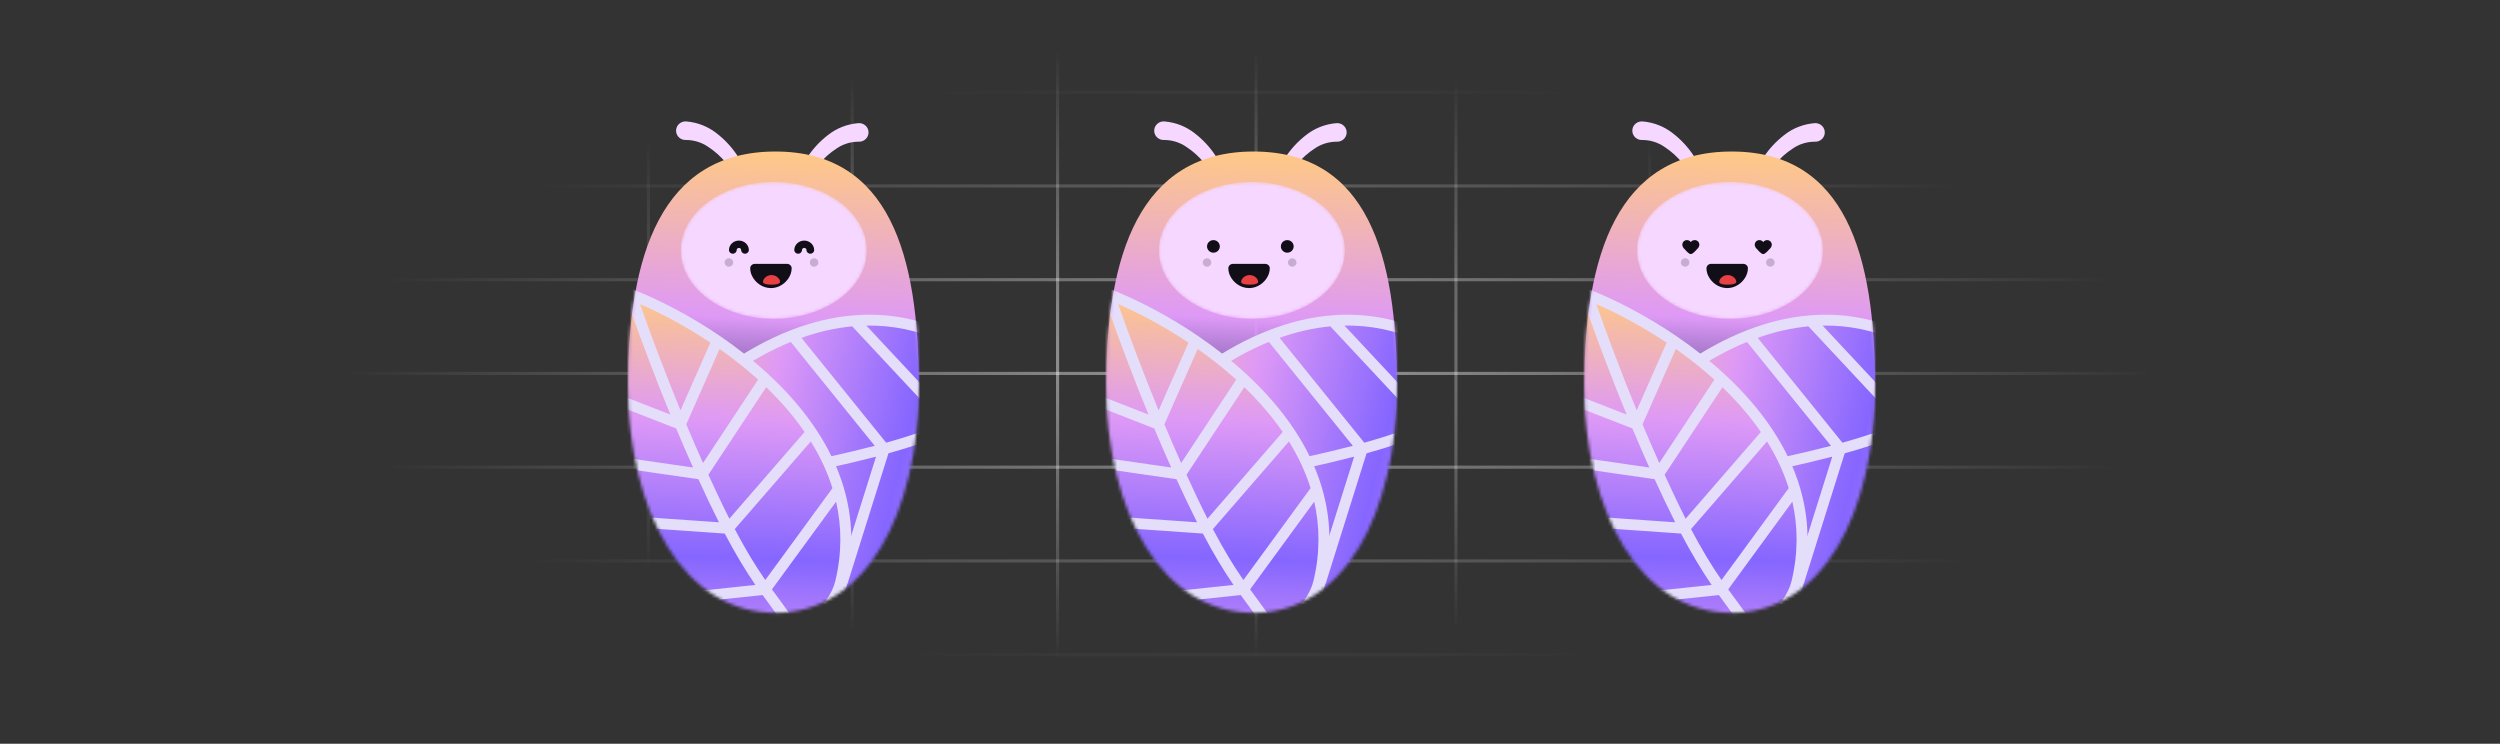 <svg width="800" height="238" viewBox="0 0 800 238" fill="none" xmlns="http://www.w3.org/2000/svg">
<rect x="0" y="0" width="800" height="238" fill="#333333" stroke="none"/>
<g clip-path="url(#clip0_876_3996)">
<path fill-rule="evenodd" clip-rule="evenodd" d="M273.203 15.94C273.203 15.664 272.979 15.44 272.703 15.44C272.427 15.44 272.203 15.664 272.203 15.94V15.941V15.941V15.941V15.941V15.941V15.941V15.941V15.942V15.942V15.943V15.944V15.944V15.945V15.946V15.947V15.949V15.95V15.952V15.954V15.956V15.958V15.96V15.963V15.966V15.969V15.972V15.976V15.979V15.984V15.988V15.992V15.997V16.003V16.008V16.014V16.02V16.026V16.033V16.04V16.048V16.056V16.064V16.073V16.081V16.091V16.101V16.111V16.122V16.133V16.144V16.156V16.169V16.181V16.195V16.209V16.223V16.238V16.253V16.269V16.286V16.303V16.32V16.338V16.357V16.376V16.396V16.416V16.437V16.459V16.481V16.504V16.527V16.552V16.576V16.602V16.628V16.655V16.682V16.71V16.739V16.769V16.799V16.83V16.862V16.895V16.928V16.962V16.997V17.032V17.069V17.106V17.144V17.183V17.222V17.263V17.304V17.346V17.389V17.433V17.478V17.524V17.57V17.618V17.666V17.715V17.765V17.817V17.869V17.922V17.976V18.031V18.087V18.144V18.202V18.261V18.321V18.382V18.444V18.507V18.571V18.637V18.703V18.77V18.839V18.908V18.979V19.051V19.123V19.198V19.273V19.349V19.426V19.505V19.585V19.666V19.748V19.831V19.916V20.002V20.089V20.177V20.267V20.357V20.449V20.543V20.637V20.733V20.83V20.929V21.028V21.13V21.232V21.336V21.441V21.547V21.655V21.764V21.875V21.987V22.1V22.215V22.331V22.449V22.568V22.688V22.81V22.934V23.058V23.185V23.313V23.442V23.573V23.705V23.839V23.974V24.111V24.25V24.39V24.532V24.675V24.82V24.966V25.114V25.263V25.415V25.567V25.722V25.878V26.036V26.195V26.356V26.519V26.683V26.849V27.017V27.187V27.358V27.531V27.706V27.882V28.06V28.24V28.422V28.606V28.791V28.978V29.167V29.358V29.55V29.745V29.941V30.139V30.339V30.541V30.745V30.951V31.158V31.367V31.579V31.792V32.007V32.224V32.443V32.664V32.887V33.112V33.339V33.568V33.799V34.032V34.267V34.504V34.743V34.984V35.227V35.472V35.719V35.969V36.22V36.474V36.729V36.987V37.247V37.509V37.773V38.039V38.308V38.578V38.851V39.126V39.403V39.682V39.964V40.248V40.533V40.822V41.112V41.405V41.7V41.997V42.297V42.598V42.902V43.209V43.517V43.828V44.142V44.458V44.776V45.096V45.419V45.744V46.071V46.401V46.733V47.068V47.405V47.745V48.087V48.431V48.778V49.127V49.479V49.834V50.19V50.55V50.911V51.276V51.642V52.012V52.384V52.758V53.135V53.514V53.897V54.281V54.669V55.059V55.451V55.846V56.244V56.644V57.047V57.453V57.861V58.272V58.686V59.102V59.521V59.943V60.367V60.794V61.224V61.657V62.093V62.531V62.971V63.415V63.862V64.311V64.763V65.218V65.676V66.136V66.599V67.066V67.535V68.007V68.481V68.959V69.439V69.923V70.409V70.898V71.391V71.886V72.384V72.885V73.389V73.895V74.405V74.918V75.434V75.953V76.475V77V77.528V78.058V78.592V79.129V79.669V80.213V80.759V81.308V81.861V82.416V82.975V83.536V84.101V84.669V85.24V85.815V86.392V86.973V87.557V88.144V88.734V89.327V89.924V90.524V91.127V91.733V92.343V92.956V93.572V94.191V94.814V95.44V96.069V96.702V97.338V97.977V98.619V99.265V99.915V100.567V101.223V101.883V102.546V103.212V103.881V104.554V105.231V105.911V106.594V107.281V107.971V108.665V109.362V110.062V110.767V111.474V112.185V112.9V113.618V114.34V115.065V115.794V116.527V117.263V118.002V118.745V119.492V120.243V120.997V121.754V122.515V123.28V124.049V124.821V125.597V126.376V127.16V127.947V128.737V129.532V130.33V131.131V131.937V132.746V133.559V134.376V135.197V136.021V136.849V137.681V138.517V139.356V140.2V141.047V141.898V142.753V143.612V144.474V145.341V146.211V147.086V147.964V148.846V149.732V150.622V151.516V152.414V153.315V154.221V155.131V156.045V156.962V157.884V158.81V159.739V160.673V161.611V162.553V163.499V164.449V165.403V166.361V167.323V168.289V169.26V170.234V171.213V172.195V173.182V174.173V175.168V176.168V177.171V178.179V179.191V180.207V181.227V182.252V183.28V184.313V185.351V186.392V187.438V188.488V189.542V190.601V191.663V192.731V193.802V194.878V195.958V197.042V198.131V199.224V200.322V201.424V202.53V203.641V204.756V205.875V206.999V208.127V209.26V210.397C272.203 210.673 272.427 210.897 272.703 210.897C272.979 210.897 273.203 210.673 273.203 210.397V209.26V208.127V206.999V205.875V204.756V203.641V202.53V201.424V200.322V199.224V198.131V197.042V195.958V194.878V193.802V192.731V191.663V190.601V189.542V188.488V187.438V186.392V185.351V184.313V183.28V182.252V181.227V180.207V179.191V178.179V177.171V176.168V175.168V174.173V173.182V172.195V171.213V170.234V169.26V168.289V167.323V166.361V165.403V164.449V163.499V162.553V161.611V160.673V159.739V158.81V157.884V156.962V156.045V155.131V154.221V153.315V152.414V151.516V150.622V149.732V148.846V147.964V147.086V146.211V145.341V144.474V143.612V142.753V141.898V141.047V140.2V139.356V138.517V137.681V136.849V136.021V135.197V134.376V133.559V132.746V131.937V131.131V130.33V129.532V128.737V127.947V127.16V126.376V125.597V124.821V124.049V123.28V122.515V121.754V120.997V120.243V119.492V118.745V118.002V117.263V116.527V115.794V115.065V114.34V113.618V112.9V112.185V111.474V110.767V110.062V109.362V108.665V107.971V107.281V106.594V105.911V105.231V104.554V103.881V103.212V102.546V101.883V101.223V100.567V99.915V99.265V98.619V97.977V97.338V96.702V96.069V95.44V94.814V94.191V93.572V92.956V92.343V91.733V91.127V90.524V89.924V89.327V88.734V88.144V87.557V86.973V86.392V85.815V85.24V84.669V84.101V83.536V82.975V82.416V81.861V81.308V80.759V80.213V79.669V79.129V78.592V78.058V77.528V77V76.475V75.953V75.434V74.918V74.405V73.895V73.389V72.885V72.384V71.886V71.391V70.898V70.409V69.923V69.439V68.959V68.481V68.007V67.535V67.066V66.599V66.136V65.676V65.218V64.763V64.311V63.862V63.415V62.971V62.531V62.093V61.657V61.224V60.794V60.367V59.943V59.521V59.102V58.686V58.272V57.861V57.453V57.047V56.644V56.244V55.846V55.451V55.059V54.669V54.281V53.897V53.514V53.135V52.758V52.384V52.012V51.642V51.276V50.911V50.55V50.19V49.834V49.479V49.127V48.778V48.431V48.087V47.745V47.405V47.068V46.733V46.401V46.071V45.744V45.419V45.096V44.776V44.458V44.142V43.828V43.517V43.209V42.902V42.598V42.297V41.997V41.7V41.405V41.112V40.822V40.533V40.248V39.964V39.682V39.403V39.126V38.851V38.578V38.308V38.039V37.773V37.509V37.247V36.987V36.729V36.474V36.22V35.969V35.719V35.472V35.227V34.984V34.743V34.504V34.267V34.032V33.799V33.568V33.339V33.112V32.887V32.664V32.443V32.224V32.007V31.792V31.579V31.367V31.158V30.951V30.745V30.541V30.339V30.139V29.941V29.745V29.55V29.358V29.167V28.978V28.791V28.606V28.422V28.24V28.06V27.882V27.706V27.531V27.358V27.187V27.017V26.849V26.683V26.519V26.356V26.195V26.036V25.878V25.722V25.567V25.415V25.263V25.114V24.966V24.82V24.675V24.532V24.39V24.25V24.111V23.974V23.839V23.705V23.573V23.442V23.313V23.185V23.058V22.934V22.81V22.688V22.568V22.449V22.331V22.215V22.1V21.987V21.875V21.764V21.655V21.547V21.441V21.336V21.232V21.13V21.028V20.929V20.83V20.733V20.637V20.543V20.449V20.357V20.267V20.177V20.089V20.002V19.916V19.831V19.748V19.666V19.585V19.505V19.426V19.349V19.273V19.198V19.123V19.051V18.979V18.908V18.839V18.77V18.703V18.637V18.571V18.507V18.444V18.382V18.321V18.261V18.202V18.144V18.087V18.031V17.976V17.922V17.869V17.817V17.765V17.715V17.666V17.618V17.57V17.524V17.478V17.433V17.389V17.346V17.304V17.263V17.222V17.183V17.144V17.106V17.069V17.032V16.997V16.962V16.928V16.895V16.862V16.83V16.799V16.769V16.739V16.71V16.682V16.655V16.628V16.602V16.576V16.552V16.527V16.504V16.481V16.459V16.437V16.416V16.396V16.376V16.357V16.338V16.32V16.303V16.286V16.269V16.253V16.238V16.223V16.209V16.195V16.181V16.169V16.156V16.144V16.133V16.122V16.111V16.101V16.091V16.081V16.073V16.064V16.056V16.048V16.04V16.033V16.026V16.02V16.014V16.008V16.003V15.997V15.992V15.988V15.984V15.979V15.976V15.972V15.969V15.966V15.963V15.96V15.958V15.956V15.954V15.952V15.95V15.949V15.947V15.946V15.945V15.944V15.944V15.943V15.942V15.942V15.941V15.941V15.941V15.941V15.941V15.941V15.941V15.94ZM465.9 16.941H465.4V16.941V16.942V16.942V16.942V16.942V16.942V16.942V16.943V16.943V16.944V16.945V16.945V16.946V16.947V16.948V16.95V16.951V16.953V16.955V16.957V16.959V16.961V16.964V16.967V16.97V16.973V16.977V16.98V16.984V16.988V16.993V16.998V17.003V17.009V17.014V17.02V17.027V17.034V17.041V17.048V17.056V17.064V17.073V17.081V17.091V17.101V17.111V17.121V17.132V17.144V17.155V17.168V17.181V17.194V17.208V17.222V17.237V17.252V17.268V17.284V17.301V17.318V17.336V17.355V17.374V17.394V17.414V17.435V17.456V17.478V17.501V17.524V17.548V17.573V17.598V17.624V17.651V17.678V17.706V17.734V17.764V17.794V17.825V17.856V17.889V17.922V17.955V17.99V18.025V18.061V18.098V18.136V18.175V18.214V18.254V18.295V18.337V18.38V18.423V18.468V18.513V18.559V18.606V18.654V18.703V18.753V18.804V18.856V18.909V18.962V19.017V19.072V19.129V19.186V19.245V19.305V19.365V19.427V19.489V19.553V19.618V19.684V19.751V19.819V19.888V19.958V20.029V20.101V20.175V20.249V20.325V20.402V20.48V20.559V20.64V20.721V20.804V20.888V20.973V21.06V21.147V21.236V21.326V21.418V21.51V21.604V21.699V21.796V21.893V21.992V22.093V22.194V22.297V22.402V22.507V22.614V22.723V22.833V22.944V23.056V23.17V23.286V23.402V23.521V23.64V23.761V23.884V24.008V24.133V24.26V24.389V24.518V24.65V24.783V24.917V25.053V25.191V25.329V25.47V25.612V25.756V25.901V26.048V26.197V26.347V26.498V26.652V26.807V26.963V27.122V27.281V27.443V27.606V27.771V27.938V28.106V28.276V28.448V28.621V28.796V28.973V29.152V29.332V29.515V29.699V29.884V30.072V30.261V30.453V30.646V30.84V31.037V31.236V31.436V31.638V31.842V32.048V32.256V32.466V32.678V32.891V33.107V33.324V33.544V33.765V33.989V34.214V34.441V34.67V34.902V35.135V35.37V35.607V35.847V36.088V36.331V36.577V36.824V37.074V37.326V37.579V37.835V38.093V38.353V38.615V38.88V39.146V39.415V39.685V39.958V40.233V40.511V40.79V41.072V41.356V41.642V41.93V42.221V42.514V42.809V43.106V43.406V43.707V44.012V44.318V44.627V44.938V45.251V45.567V45.885V46.206V46.528V46.853V47.181V47.511V47.843V48.178V48.515V48.854V49.196V49.541V49.887V50.237V50.588V50.942V51.299V51.658V52.02V52.384V52.751V53.12V53.492V53.866V54.242V54.622V55.004V55.388V55.775V56.165V56.557V56.952V57.349V57.749V58.152V58.557V58.965V59.376V59.789V60.206V60.624V61.046V61.47V61.896V62.326V62.758V63.193V63.631V64.071V64.514V64.96V65.409V65.861V66.315V66.772V67.232V67.695V68.161V68.629V69.101V69.575V70.052V70.532V71.014V71.5V71.989V72.48V72.975V73.472V73.972V74.475V74.982V75.491V76.003V76.518V77.036V77.557V78.081V78.608V79.138V79.671V80.207V80.747V81.289V81.834V82.383V82.934V83.489V84.046V84.607V85.171V85.738V86.308V86.881V87.458V88.037V88.62V89.206V89.795V90.387V90.983V91.582V92.184V92.789V93.397V94.009V94.624V95.242V95.863V96.488V97.116V97.747V98.382V99.02V99.661V100.306V100.953V101.605V102.259V102.917V103.579V104.243V104.912V105.583V106.258V106.936V107.618V108.303V108.992V109.684V110.38V111.079V111.781V112.487V113.197V113.91V114.626V115.346V116.07V116.797V117.528V118.262V119V119.741V120.486V121.234V121.986V122.742V123.501V124.264V125.031V125.801V126.575V127.353V128.134V128.919V129.707V130.5V131.296V132.095V132.899V133.706V134.517V135.331V136.15V136.972V137.798V138.627V139.461V140.298V141.139V141.984V142.833V143.685V144.542V145.402V146.266V147.134V148.006V148.881V149.761V150.644V151.532V152.423V153.318V154.218V155.121V156.028V156.939V157.854V158.773V159.696V160.623V161.554V162.489V163.428V164.371V165.318V166.269V167.224V168.183V169.147V170.114V171.086V172.061V173.041V174.025V175.013V176.005V177.001V178.001V179.006V180.015V181.028V182.045V183.066V184.091V185.121V186.155V187.193V188.235V189.282V190.333V191.388V192.447V193.511V194.579V195.651V196.728V197.809V198.894V199.983V201.077V202.175V203.278V204.385V205.496V206.612V207.732V208.857V209.985C465.4 210.262 465.624 210.485 465.9 210.485C466.176 210.485 466.4 210.262 466.4 209.985V208.857V207.732V206.612V205.496V204.385V203.278V202.175V201.077V199.983V198.894V197.809V196.728V195.651V194.579V193.511V192.447V191.388V190.333V189.282V188.235V187.193V186.155V185.121V184.091V183.066V182.045V181.028V180.015V179.006V178.001V177.001V176.005V175.013V174.025V173.041V172.061V171.086V170.114V169.147V168.183V167.224V166.269V165.318V164.371V163.428V162.489V161.554V160.623V159.696V158.773V157.854V156.939V156.028V155.121V154.218V153.318V152.423V151.532V150.644V149.761V148.881V148.006V147.134V146.266V145.402V144.542V143.685V142.833V141.984V141.139V140.298V139.461V138.627V137.798V136.972V136.15V135.331V134.517V133.706V132.899V132.095V131.296V130.5V129.707V128.919V128.134V127.353V126.575V125.801V125.031V124.264V123.501V122.742V121.986V121.234V120.486V119.741V119V118.262V117.528V116.797V116.07V115.346V114.626V113.91V113.197V112.487V111.781V111.079V110.38V109.684V108.992V108.303V107.618V106.936V106.258V105.583V104.912V104.243V103.579V102.917V102.259V101.605V100.953V100.306V99.661V99.02V98.382V97.747V97.116V96.488V95.863V95.242V94.624V94.009V93.397V92.789V92.184V91.582V90.983V90.387V89.795V89.206V88.62V88.037V87.458V86.881V86.308V85.738V85.171V84.607V84.046V83.489V82.934V82.383V81.834V81.289V80.747V80.207V79.671V79.138V78.608V78.081V77.557V77.036V76.518V76.003V75.491V74.982V74.475V73.972V73.472V72.975V72.48V71.989V71.5V71.014V70.532V70.052V69.575V69.101V68.629V68.161V67.695V67.232V66.772V66.315V65.861V65.409V64.96V64.514V64.071V63.631V63.193V62.758V62.326V61.896V61.47V61.046V60.624V60.206V59.789V59.376V58.965V58.557V58.152V57.749V57.349V56.952V56.557V56.165V55.775V55.388V55.004V54.622V54.242V53.866V53.492V53.12V52.751V52.384V52.02V51.658V51.299V50.942V50.588V50.237V49.887V49.541V49.196V48.854V48.515V48.178V47.843V47.511V47.181V46.853V46.528V46.206V45.885V45.567V45.251V44.938V44.627V44.318V44.012V43.707V43.406V43.106V42.809V42.514V42.221V41.93V41.642V41.356V41.072V40.79V40.511V40.233V39.958V39.685V39.415V39.146V38.88V38.615V38.353V38.093V37.835V37.579V37.326V37.074V36.824V36.577V36.331V36.088V35.847V35.607V35.37V35.135V34.902V34.67V34.441V34.214V33.989V33.765V33.544V33.324V33.107V32.891V32.678V32.466V32.256V32.048V31.842V31.638V31.436V31.236V31.037V30.84V30.646V30.453V30.261V30.072V29.884V29.699V29.515V29.332V29.152V28.973V28.796V28.621V28.448V28.276V28.106V27.938V27.771V27.606V27.443V27.281V27.122V26.963V26.807V26.652V26.498V26.347V26.197V26.048V25.901V25.756V25.612V25.47V25.329V25.191V25.053V24.917V24.783V24.65V24.518V24.389V24.26V24.133V24.008V23.884V23.761V23.64V23.521V23.402V23.286V23.17V23.056V22.944V22.833V22.723V22.614V22.507V22.402V22.297V22.194V22.093V21.992V21.893V21.796V21.699V21.604V21.51V21.418V21.326V21.236V21.147V21.06V20.973V20.888V20.804V20.721V20.64V20.559V20.48V20.402V20.325V20.249V20.175V20.101V20.029V19.958V19.888V19.819V19.751V19.684V19.618V19.553V19.489V19.427V19.365V19.305V19.245V19.186V19.129V19.072V19.017V18.962V18.909V18.856V18.804V18.753V18.703V18.654V18.606V18.559V18.513V18.468V18.423V18.38V18.337V18.295V18.254V18.214V18.175V18.136V18.098V18.061V18.025V17.99V17.955V17.922V17.889V17.856V17.825V17.794V17.764V17.734V17.706V17.678V17.651V17.624V17.598V17.573V17.548V17.524V17.501V17.478V17.456V17.435V17.414V17.394V17.374V17.355V17.336V17.318V17.301V17.284V17.268V17.252V17.237V17.222V17.208V17.194V17.181V17.168V17.155V17.144V17.132V17.121V17.111V17.101V17.091V17.081V17.073V17.064V17.056V17.048V17.041V17.034V17.027V17.02V17.014V17.009V17.003V16.998V16.993V16.988V16.984V16.98V16.977V16.973V16.97V16.967V16.964V16.961V16.959V16.957V16.955V16.953V16.951V16.95V16.948V16.947V16.946V16.945V16.945V16.944V16.943V16.943V16.942V16.942V16.942V16.942V16.942V16.942V16.941V16.941H465.9ZM143.979 16.452C144.256 16.452 144.479 16.676 144.479 16.952V210.732C144.479 211.008 144.256 211.232 143.979 211.232C143.703 211.232 143.479 211.008 143.479 210.732V16.952C143.479 16.676 143.703 16.452 143.979 16.452ZM207.994 16.54C207.994 16.264 207.77 16.04 207.494 16.04C207.218 16.04 206.994 16.264 206.994 16.54V210.32C206.994 210.596 207.218 210.82 207.494 210.82C207.77 210.82 207.994 210.596 207.994 210.32V16.54ZM338.423 16.405C338.699 16.405 338.923 16.629 338.923 16.905V210.685C338.923 210.961 338.699 211.185 338.423 211.185C338.147 211.185 337.923 210.961 337.923 210.685V16.905C337.923 16.629 338.147 16.405 338.423 16.405ZM402.437 16.493C402.437 16.216 402.213 15.993 401.937 15.993C401.661 15.993 401.437 16.216 401.437 16.493V210.273C401.437 210.549 401.661 210.773 401.937 210.773C402.213 210.773 402.437 210.549 402.437 210.273V16.493ZM527.881 16.869C528.157 16.869 528.381 17.093 528.381 17.369V17.369V17.369V17.369V17.369V17.369V17.37V17.37V17.371V17.371V17.372V17.373V17.373V17.375V17.376V17.377V17.378V17.38V17.382V17.384V17.386V17.389V17.391V17.394V17.397V17.4V17.404V17.407V17.411V17.416V17.42V17.425V17.43V17.436V17.441V17.447V17.454V17.46V17.468V17.475V17.483V17.491V17.499V17.508V17.518V17.527V17.537V17.548V17.559V17.57V17.582V17.595V17.607V17.621V17.634V17.648V17.663V17.678V17.694V17.71V17.727V17.745V17.763V17.781V17.8V17.82V17.84V17.861V17.882V17.904V17.927V17.95V17.974V17.998V18.023V18.049V18.076V18.103V18.131V18.16V18.189V18.219V18.25V18.281V18.313V18.346V18.38V18.414V18.45V18.486V18.522V18.56V18.599V18.638V18.678V18.719V18.761V18.803V18.846V18.891V18.936V18.982V19.029V19.077V19.126V19.176V19.226V19.278V19.33V19.384V19.438V19.494V19.55V19.608V19.666V19.725V19.786V19.847V19.91V19.973V20.038V20.104V20.17V20.238V20.307V20.377V20.448V20.52V20.593V20.668V20.743V20.82V20.898V20.977V21.057V21.138V21.221V21.305V21.39V21.476V21.563V21.652V21.742V21.833V21.925V22.019V22.114V22.21V22.307V22.406V22.506V22.608V22.71V22.814V22.92V23.026V23.134V23.244V23.355V23.467V23.581V23.696V23.812V23.93V24.049V24.17V24.292V24.416V24.541V24.668V24.796V24.925V25.056V25.189V25.323V25.458V25.596V25.734V25.874V26.016V26.159V26.304V26.451V26.599V26.749V26.9V27.053V27.207V27.363V27.521V27.681V27.842V28.005V28.169V28.335V28.503V28.673V28.844V29.017V29.192V29.368V29.546V29.726V29.908V30.091V30.277V30.464V30.653V30.843V31.036V31.23V31.426V31.624V31.824V32.026V32.23V32.435V32.642V32.852V33.063V33.276V33.491V33.708V33.926V34.147V34.37V34.594V34.821V35.05V35.28V35.513V35.748V35.984V36.223V36.464V36.706V36.951V37.198V37.447V37.698V37.951V38.206V38.463V38.723V38.984V39.248V39.514V39.781V40.051V40.324V40.598V40.874V41.153V41.434V41.717V42.002V42.29V42.58V42.872V43.166V43.463V43.761V44.062V44.366V44.672V44.979V45.29V45.602V45.917V46.234V46.554V46.876V47.2V47.526V47.855V48.187V48.521V48.857V49.195V49.536V49.88V50.226V50.574V50.925V51.278V51.634V51.992V52.352V52.716V53.081V53.45V53.82V54.193V54.569V54.947V55.328V55.712V56.098V56.486V56.877V57.271V57.668V58.067V58.468V58.873V59.279V59.689V60.101V60.516V60.934V61.354V61.777V62.202V62.631V63.062V63.496V63.932V64.371V64.814V65.258V65.706V66.156V66.609V67.065V67.524V67.986V68.45V68.917V69.387V69.86V70.336V70.814V71.296V71.78V72.267V72.758V73.251V73.747V74.246V74.748V75.252V75.76V76.271V76.784V77.301V77.821V78.343V78.869V79.398V79.929V80.464V81.002V81.543V82.086V82.633V83.183V83.736V84.293V84.852V85.414V85.98V86.548V87.12V87.695V88.273V88.854V89.438V90.026V90.617V91.21V91.808V92.408V93.011V93.618V94.228V94.841V95.458V96.078V96.701V97.327V97.957V98.589V99.226V99.865V100.508V101.154V101.804V102.456V103.113V103.772V104.435V105.102V105.771V106.444V107.121V107.801V108.484V109.171V109.861V110.555V111.252V111.953V112.657V113.364V114.075V114.79V115.508V116.23V116.955V117.683V118.416V119.151V119.891V120.634V121.38V122.13V122.884V123.641V124.402V125.167V125.935V126.707V127.482V128.261V129.044V129.83V130.621V131.414V132.212V133.013V133.818V134.627V135.439V136.255V137.075V137.899V138.726V139.557V140.392V141.231V142.074V142.92V143.771V144.625V145.482V146.344V147.21V148.079V148.953V149.83V150.711V151.596V152.485V153.378V154.275V155.175V156.08V156.988V157.901V158.818V159.738V160.662V161.591V162.523V163.46V164.4V165.345V166.293V167.246V168.203V169.163V170.128V171.097V172.07V173.047V174.028V175.014V176.003V176.997V177.994V178.996V180.002V181.012V182.026V183.045V184.068V185.095V186.126V187.161V188.2V189.244V190.292V191.345V192.401V193.462V194.527V195.596V196.67V197.748V198.83V199.917V201.008V202.103V203.203V204.307V205.415V206.528V207.645V208.766V209.892C528.381 210.168 528.157 210.392 527.881 210.392C527.605 210.392 527.381 210.168 527.381 209.892V208.766V207.645V206.528V205.415V204.307V203.203V202.103V201.008V199.917V198.83V197.748V196.67V195.596V194.527V193.462V192.401V191.345V190.292V189.244V188.2V187.161V186.126V185.095V184.068V183.045V182.026V181.012V180.002V178.996V177.994V176.997V176.003V175.014V174.028V173.047V172.07V171.097V170.128V169.163V168.203V167.246V166.293V165.345V164.4V163.46V162.523V161.591V160.662V159.738V158.818V157.901V156.988V156.08V155.175V154.275V153.378V152.485V151.596V150.711V149.83V148.953V148.079V147.21V146.344V145.482V144.625V143.771V142.92V142.074V141.231V140.392V139.557V138.726V137.899V137.075V136.255V135.439V134.627V133.818V133.013V132.212V131.414V130.621V129.83V129.044V128.261V127.482V126.707V125.935V125.167V124.402V123.641V122.884V122.13V121.38V120.634V119.891V119.151V118.416V117.683V116.955V116.23V115.508V114.79V114.075V113.364V112.657V111.953V111.252V110.555V109.861V109.171V108.484V107.801V107.121V106.444V105.771V105.102V104.435V103.772V103.113V102.456V101.804V101.154V100.508V99.865V99.226V98.589V97.957V97.327V96.701V96.078V95.458V94.841V94.228V93.618V93.011V92.408V91.808V91.21V90.617V90.026V89.438V88.854V88.273V87.695V87.12V86.548V85.98V85.414V84.852V84.293V83.736V83.183V82.633V82.086V81.543V81.002V80.464V79.929V79.398V78.869V78.343V77.821V77.301V76.784V76.271V75.76V75.252V74.748V74.246V73.747V73.251V72.758V72.267V71.78V71.296V70.814V70.336V69.86V69.387V68.917V68.45V67.986V67.524V67.065V66.609V66.156V65.706V65.258V64.814V64.371V63.932V63.496V63.062V62.631V62.202V61.777V61.354V60.934V60.516V60.101V59.689V59.279V58.873V58.468V58.067V57.668V57.271V56.877V56.486V56.098V55.712V55.328V54.947V54.569V54.193V53.82V53.45V53.081V52.716V52.352V51.992V51.634V51.278V50.925V50.574V50.226V49.88V49.536V49.195V48.857V48.521V48.187V47.855V47.526V47.2V46.876V46.554V46.234V45.917V45.602V45.29V44.979V44.672V44.366V44.062V43.761V43.463V43.166V42.872V42.58V42.29V42.002V41.717V41.434V41.153V40.874V40.598V40.324V40.051V39.781V39.514V39.248V38.984V38.723V38.463V38.206V37.951V37.698V37.447V37.198V36.951V36.706V36.464V36.223V35.984V35.748V35.513V35.28V35.05V34.821V34.594V34.37V34.147V33.926V33.708V33.491V33.276V33.063V32.852V32.642V32.435V32.23V32.026V31.824V31.624V31.426V31.23V31.036V30.843V30.653V30.464V30.277V30.091V29.908V29.726V29.546V29.368V29.192V29.017V28.844V28.673V28.503V28.335V28.169V28.005V27.842V27.681V27.521V27.363V27.207V27.053V26.9V26.749V26.599V26.451V26.304V26.159V26.016V25.874V25.734V25.596V25.458V25.323V25.189V25.056V24.925V24.796V24.668V24.541V24.416V24.292V24.17V24.049V23.93V23.812V23.696V23.581V23.467V23.355V23.244V23.134V23.026V22.92V22.814V22.71V22.608V22.506V22.406V22.307V22.21V22.114V22.019V21.925V21.833V21.742V21.652V21.563V21.476V21.39V21.305V21.221V21.138V21.057V20.977V20.898V20.82V20.743V20.668V20.593V20.52V20.448V20.377V20.307V20.238V20.17V20.104V20.038V19.973V19.91V19.847V19.786V19.725V19.666V19.608V19.55V19.494V19.438V19.384V19.33V19.278V19.226V19.176V19.126V19.077V19.029V18.982V18.936V18.891V18.846V18.803V18.761V18.719V18.678V18.638V18.599V18.56V18.522V18.486V18.45V18.414V18.38V18.346V18.313V18.281V18.25V18.219V18.189V18.16V18.131V18.103V18.076V18.049V18.023V17.998V17.974V17.95V17.927V17.904V17.882V17.861V17.84V17.82V17.8V17.781V17.763V17.745V17.727V17.71V17.694V17.678V17.663V17.648V17.634V17.621V17.607V17.595V17.582V17.57V17.559V17.548V17.537V17.527V17.518V17.508V17.499V17.491V17.483V17.475V17.468V17.46V17.454V17.447V17.441V17.436V17.43V17.425V17.42V17.416V17.411V17.407V17.404V17.4V17.397V17.394V17.391V17.389V17.386V17.384V17.382V17.38V17.378V17.377V17.376V17.375V17.373V17.373V17.372V17.371V17.371V17.37V17.37V17.369V17.369V17.369V17.369V17.369V17.369V17.369C527.381 17.093 527.605 16.869 527.881 16.869ZM591.895 16.956C591.895 16.68 591.671 16.456 591.395 16.456C591.119 16.456 590.895 16.68 590.895 16.956V210.737C590.895 211.013 591.119 211.237 591.395 211.237C591.671 211.237 591.895 211.013 591.895 210.737V16.956Z" fill="url(#paint0_radial_876_3996)"/>
<path fill-rule="evenodd" clip-rule="evenodd" d="M687 30H113V29H687V30ZM687 60H113V59H687V60ZM113 90H687V89H113V90ZM687 120H113V119H687V120ZM113 150H687V149H113V150ZM687 180H113V179H687V180ZM113 210H687V209H113V210Z" fill="url(#paint1_radial_876_3996)"/>
<path d="M258.292 50.394C255.208 54.962 253.365 60.228 252.94 65.694L255.51 66.705C256.287 61.614 258.462 56.828 261.799 52.86C263.498 50.735 265.54 48.898 267.846 47.423C269.88 46.068 272.281 45.344 274.739 45.344C276.411 45.434 277.839 44.176 277.93 42.536C278.022 40.895 276.743 39.492 275.073 39.402H274.739C271.131 39.675 267.693 41.023 264.883 43.264C262.3 45.267 260.072 47.676 258.292 50.394Z" fill="#F5D7FF"/>
<path d="M235.985 49.845C239.069 54.413 240.911 59.679 241.337 65.145L238.767 66.156C237.989 61.066 235.815 56.279 232.478 52.311C230.778 50.186 228.736 48.349 226.431 46.874C224.396 45.519 221.995 44.795 219.537 44.795C217.866 44.885 216.438 43.628 216.346 41.987C216.254 40.346 217.534 38.943 219.204 38.853H219.537C223.145 39.126 226.583 40.474 229.393 42.715C231.977 44.718 234.204 47.128 235.985 49.845Z" fill="#F5D7FF"/>
<path d="M294 123.187C294 164.443 277.167 196.228 248.131 196.228C219.095 196.228 201 164.443 201 123.187C201 81.931 211.52 48.486 248.131 48.486C284.742 48.486 294 81.931 294 123.187Z" fill="url(#paint2_linear_876_3996)"/>
<mask id="mask0_876_3996" style="mask-type:alpha" maskUnits="userSpaceOnUse" x="201" y="48" width="93" height="149">
<path d="M294 123.072C294 164.329 277.167 196.114 248.131 196.114C219.095 196.114 201 164.329 201 123.072C201 81.816 211.52 48.371 248.131 48.371C284.742 48.371 294 81.816 294 123.072Z" fill="#93A267"/>
</mask>
<g mask="url(#mask0_876_3996)">
<path d="M197.94 154.284C202.635 147.285 209.641 138.699 218.324 130.542C222.959 126.188 228.072 121.957 233.567 118.154C239.806 113.837 246.538 110.074 253.621 107.313C259.969 104.839 266.599 103.17 273.411 102.629C283.047 101.864 293.046 103.358 303.121 108.025C314.313 113.209 317.998 125.25 317.998 125.25C321.279 149.628 305.082 174.96 296.926 181.266C287.592 188.039 277.549 191.567 267.492 192.829C260.767 193.673 254.035 193.504 247.505 192.615C240.343 191.639 233.422 189.797 227.018 187.475C214.799 183.045 204.502 159.528 197.94 154.284Z" fill="url(#paint3_linear_876_3996)"/>
<path fill-rule="evenodd" clip-rule="evenodd" d="M195.596 154.653L196.48 153.336C201.247 146.23 208.338 137.541 217.12 129.291C221.811 124.885 226.992 120.597 232.569 116.738C238.899 112.357 245.753 108.522 252.988 105.702C259.473 103.174 266.274 101.458 273.283 100.902C283.211 100.114 293.515 101.656 303.876 106.456C309.876 109.235 313.82 113.829 316.248 117.657C317.467 119.578 318.318 121.329 318.867 122.605C319.142 123.244 319.342 123.767 319.475 124.135C319.541 124.319 323.961 128.789 323.995 128.892C324.012 128.944 324.025 128.984 324.035 129.014L324.046 129.049L324.05 129.061L324.051 129.065L324.051 129.066C324.051 129.066 324.052 129.068 322.374 129.578L324.052 129.068L324.093 129.202L324.111 129.34C325.814 141.992 318.054 163.574 313.109 169.781C309.382 174.459 304.7 177.804 300.986 180.458C299.892 181.239 298.882 181.961 298.006 182.638L297.984 182.655L297.963 182.671C288.718 189.379 278.792 192.991 268.845 194.406L268.822 194.481L268.657 194.433C268.34 194.477 268.023 194.519 267.706 194.559C260.807 195.425 253.919 195.249 247.258 194.342C239.954 193.347 232.912 191.471 226.408 189.113C214.012 184.619 203.547 161.007 196.833 155.642L195.596 154.653ZM269.964 190.726C278.622 189.275 287.207 186.03 295.269 180.329L302.647 138.903C297.331 141.079 291.26 143.121 284.301 145.064L269.964 190.726ZM280.32 146.137L266.15 191.251C260.717 191.839 255.275 191.761 249.938 191.175L265.331 149.701C270.374 148.582 275.552 147.378 280.32 146.137ZM283.575 141.668L256.457 108.108C261.721 106.236 267.154 104.952 272.697 104.432L301.741 135.526C296.536 137.681 290.531 139.719 283.575 141.668ZM306.332 137.329L299.081 177.542C299.121 177.513 299.161 177.484 299.202 177.456C302.865 174.834 306.973 171.894 310.361 167.643C314.449 162.511 321.838 142.456 320.873 131.893C319.872 132.227 318.558 132.673 317.055 133.202C313.906 134.312 309.952 135.777 306.332 137.329ZM305.149 134.064L277.223 104.182C285.424 104.047 293.865 105.654 302.377 109.598C307.57 112.003 311.064 116.023 313.277 119.512C314.379 121.25 315.149 122.834 315.641 123.977C315.67 124.045 320.068 128.435 320.095 128.499C319.046 128.847 317.588 129.339 315.895 129.936C312.77 131.036 308.819 132.498 305.149 134.064ZM253.039 109.414L279.913 142.661C275.084 143.927 269.784 145.163 264.595 146.314L236.302 118.399C241.587 114.885 247.195 111.803 253.039 109.414ZM233.37 120.416C229.01 123.514 224.899 126.881 221.089 130.355L247.141 149.885C251.639 149.037 256.12 148.142 260.518 147.202L233.37 120.416ZM261.242 150.592C256.811 151.538 252.3 152.44 247.775 153.293L229.72 186.59C235.006 188.385 240.608 189.827 246.373 190.707L261.242 150.592ZM226.335 185.378L242.979 154.178C230.382 156.456 213.476 154.027 202.413 155.469C208.495 159.778 216.767 181.772 226.335 185.378ZM201.604 152.078C212.695 150.639 229.669 153.062 242.331 150.773L218.484 132.789C211.634 139.354 205.895 146.142 201.604 152.078Z" fill="#E4DEFB"/>
<path d="M201.878 94.23C209.758 97.322 219.679 102.32 229.514 109.029C234.764 112.611 239.99 116.68 244.868 121.207C250.407 126.348 255.497 132.079 259.666 138.358C263.402 143.985 266.399 150.052 268.315 156.528C271.026 165.689 271.574 175.669 268.996 186.379C266.759 195.672 255.397 203.035 255.397 203.035C235.656 210.174 218.469 198.554 212.406 192.003C176.703 162.239 191.388 114.419 201.878 94.23Z" fill="url(#paint4_linear_876_3996)"/>
<path fill-rule="evenodd" clip-rule="evenodd" d="M201.043 92.04L202.526 92.622C210.527 95.761 220.566 100.82 230.512 107.606C235.824 111.229 241.12 115.352 246.071 119.947C251.69 125.162 256.876 130.996 261.134 137.409C264.951 143.158 268.028 149.38 269.999 156.043C272.792 165.481 273.354 175.765 270.703 186.779C269.467 191.909 265.776 196.357 262.582 199.43C260.962 200.989 259.418 202.244 258.277 203.11C257.706 203.544 257.234 203.882 256.901 204.114C256.735 204.23 256.603 204.319 256.511 204.381C256.465 204.412 256.429 204.435 256.404 204.452L256.374 204.472L256.365 204.478L256.362 204.48L256.361 204.481C256.361 204.481 256.36 204.481 255.396 203.035L256.36 204.481L256.191 204.591L256 204.66C235.376 212.117 217.541 200.059 211.187 193.253C192.894 177.954 187.536 158.023 188.066 139.477C188.595 120.95 194.989 103.693 200.316 93.441L201.043 92.04ZM216.318 193.333C223.293 199.309 237.014 206.668 252.577 202.133L251.827 201.105C250.313 199.027 247.857 195.659 244.039 190.423L216.318 193.333ZM247.03 188.597L267.55 160.532C269.347 168.435 269.466 176.931 267.288 185.979C266.286 190.141 263.178 194.021 260.131 196.953C258.631 198.396 257.196 199.563 256.136 200.368C256.018 200.457 255.906 200.542 255.798 200.622L254.677 199.084C253.181 197.033 250.767 193.722 247.03 188.597ZM266.386 156.207L244.887 185.61C241.699 181.022 238.465 175.637 235.125 169.313L259.455 141.263C262.375 145.966 264.748 150.953 266.386 156.207ZM257.469 138.228C253.92 133.07 249.733 128.285 245.182 123.902L226.679 151.92C228.87 156.7 231.168 161.57 233.4 165.978L257.469 138.228ZM230.063 167.133C227.863 162.771 225.615 158.001 223.48 153.344L191.839 148.766C193.156 163.503 199.002 178.297 212.971 190.203L241.728 187.185C238.499 182.498 235.249 177.054 231.917 170.732L201.754 168.637L202.001 165.184L230.063 167.133ZM191.73 147.399L192.042 145.298L221.781 149.6C219.941 145.499 218.129 141.312 216.362 137.101L195.968 129.151L197.258 125.932L214.52 132.661C209.703 120.929 205.277 109.176 201.604 98.76C196.911 108.873 192.024 123.785 191.574 139.574C191.5 142.167 191.545 144.78 191.73 147.399ZM204.81 97.317C208.483 107.744 212.92 119.54 217.752 131.312L227.326 109.649C219.439 104.382 211.556 100.237 204.81 97.317ZM230.264 111.664L219.606 135.78C221.357 139.954 223.152 144.102 224.973 148.161L242.592 121.483C238.641 117.908 234.475 114.629 230.264 111.664Z" fill="#E4DEFB"/>
</g>
<mask id="mask1_876_3996" style="mask-type:alpha" maskUnits="userSpaceOnUse" x="217" y="58" width="61" height="45">
<ellipse cx="247.605" cy="80.13" rx="29.773" ry="21.892" fill="#D9D9D9"/>
</mask>
<g mask="url(#mask1_876_3996)">
<ellipse cx="247.605" cy="80.13" rx="29.773" ry="21.892" fill="#F5D7FF"/>
<path fill-rule="evenodd" clip-rule="evenodd" d="M240.595 88.173C240.263 87.444 240.067 86.658 240.067 85.849C240.067 85.478 240.224 85.116 240.498 84.854C240.773 84.591 241.153 84.441 241.541 84.441H251.861C252.249 84.441 252.629 84.591 252.903 84.854C253.178 85.116 253.335 85.478 253.335 85.849C253.332 87.063 252.901 88.222 252.206 89.222C251.509 90.219 250.534 91.071 249.339 91.612C248.544 91.972 247.647 92.188 246.701 92.188C245.278 92.188 243.981 91.703 242.943 90.974C241.903 90.241 241.096 89.266 240.595 88.173Z" fill="#110E18"/>
<mask id="mask2_876_3996" style="mask-type:luminance" maskUnits="userSpaceOnUse" x="240" y="84" width="14" height="9">
<path fill-rule="evenodd" clip-rule="evenodd" d="M240.595 88.173C240.263 87.444 240.067 86.658 240.067 85.849C240.067 85.478 240.224 85.116 240.498 84.854C240.773 84.591 241.153 84.441 241.541 84.441H251.861C252.249 84.441 252.629 84.591 252.903 84.854C253.178 85.116 253.335 85.478 253.335 85.849C253.332 87.063 252.901 88.222 252.206 89.222C251.509 90.219 250.534 91.071 249.339 91.612C248.544 91.972 247.647 92.188 246.701 92.188C245.278 92.188 243.981 91.703 242.943 90.974C241.903 90.241 241.096 89.266 240.595 88.173Z" fill="white"/>
</mask>
<g mask="url(#mask2_876_3996)">
<path fill-rule="evenodd" clip-rule="evenodd" d="M244.374 89.413C244.237 89.666 244.157 89.939 244.157 90.219C244.157 90.347 244.221 90.473 244.334 90.564C244.342 90.571 244.352 90.579 244.362 90.589C244.502 90.716 244.917 91.094 246.883 91.094C248.85 91.094 249.264 90.716 249.404 90.589C249.415 90.579 249.424 90.571 249.433 90.564C249.546 90.473 249.61 90.347 249.61 90.219C249.609 89.798 249.432 89.396 249.146 89.05C248.859 88.704 248.459 88.409 247.968 88.221C247.641 88.097 247.272 88.022 246.883 88.022C246.299 88.022 245.766 88.19 245.339 88.442C244.911 88.696 244.58 89.035 244.374 89.413Z" fill="#E74144"/>
</g>
<path opacity="0.2" fill-rule="evenodd" clip-rule="evenodd" d="M233.25 85.336C234.003 85.336 234.613 84.735 234.613 83.993C234.613 83.252 234.003 82.65 233.25 82.65C232.497 82.65 231.886 83.252 231.886 83.993C231.886 84.735 232.497 85.336 233.25 85.336Z" fill="#110E18"/>
<path opacity="0.2" fill-rule="evenodd" clip-rule="evenodd" d="M260.517 85.336C261.27 85.336 261.881 84.735 261.881 83.993C261.881 83.252 261.27 82.65 260.517 82.65C259.764 82.65 259.154 83.252 259.154 83.993C259.154 84.735 259.764 85.336 260.517 85.336Z" fill="#110E18"/>
<path fill-rule="evenodd" clip-rule="evenodd" d="M238.399 81.186C237.719 81.186 237.167 80.662 237.167 80.015C237.167 79.639 236.845 79.332 236.449 79.332C236.053 79.332 235.731 79.639 235.731 80.015C235.731 80.662 235.18 81.186 234.499 81.186C233.819 81.186 233.268 80.662 233.268 80.015C233.268 78.347 234.695 76.99 236.449 76.99C238.203 76.99 239.63 78.347 239.63 80.015C239.63 80.662 239.079 81.186 238.399 81.186" fill="#110E18"/>
<path fill-rule="evenodd" clip-rule="evenodd" d="M259.304 81.186C258.624 81.186 258.072 80.662 258.072 80.015C258.072 79.639 257.75 79.332 257.354 79.332C256.958 79.332 256.636 79.639 256.636 80.015C256.636 80.662 256.085 81.186 255.404 81.186C254.724 81.186 254.173 80.662 254.173 80.015C254.173 78.347 255.6 76.99 257.354 76.99C259.108 76.99 260.535 78.347 260.535 80.015C260.535 80.662 259.984 81.186 259.304 81.186" fill="#110E18"/>
</g>
<path d="M411.292 50.394C408.208 54.962 406.365 60.228 405.94 65.694L408.51 66.705C409.287 61.614 411.462 56.828 414.799 52.86C416.498 50.735 418.54 48.898 420.846 47.423C422.88 46.068 425.281 45.344 427.739 45.344C429.411 45.434 430.839 44.176 430.93 42.536C431.022 40.895 429.743 39.492 428.073 39.402H427.739C424.131 39.675 420.693 41.023 417.883 43.264C415.3 45.267 413.072 47.676 411.292 50.394Z" fill="#F5D7FF"/>
<path d="M388.985 49.845C392.069 54.413 393.911 59.679 394.337 65.145L391.767 66.156C390.989 61.066 388.815 56.279 385.478 52.311C383.778 50.186 381.736 48.349 379.431 46.874C377.396 45.519 374.995 44.795 372.537 44.795C370.866 44.885 369.438 43.628 369.346 41.987C369.254 40.346 370.534 38.943 372.204 38.853H372.537C376.145 39.126 379.583 40.474 382.393 42.715C384.977 44.718 387.204 47.128 388.985 49.845Z" fill="#F5D7FF"/>
<path d="M447 123.187C447 164.443 430.167 196.228 401.131 196.228C372.095 196.228 354 164.443 354 123.187C354 81.931 364.52 48.486 401.131 48.486C437.742 48.486 447 81.931 447 123.187Z" fill="url(#paint5_linear_876_3996)"/>
<mask id="mask3_876_3996" style="mask-type:alpha" maskUnits="userSpaceOnUse" x="354" y="48" width="93" height="149">
<path d="M447 123.072C447 164.329 430.167 196.114 401.131 196.114C372.095 196.114 354 164.329 354 123.072C354 81.816 364.52 48.371 401.131 48.371C437.742 48.371 447 81.816 447 123.072Z" fill="#93A267"/>
</mask>
<g mask="url(#mask3_876_3996)">
<path d="M350.94 154.284C355.635 147.285 362.641 138.699 371.324 130.542C375.959 126.188 381.072 121.957 386.567 118.154C392.806 113.837 399.538 110.074 406.621 107.313C412.969 104.839 419.599 103.17 426.411 102.629C436.047 101.864 446.046 103.358 456.121 108.025C467.313 113.209 470.998 125.25 470.998 125.25C474.279 149.628 458.082 174.96 449.926 181.266C440.592 188.039 430.549 191.567 420.492 192.829C413.767 193.673 407.035 193.504 400.505 192.615C393.343 191.639 386.422 189.797 380.018 187.475C367.799 183.045 357.502 159.528 350.94 154.284Z" fill="url(#paint6_linear_876_3996)"/>
<path fill-rule="evenodd" clip-rule="evenodd" d="M348.596 154.653L349.48 153.336C354.247 146.23 361.338 137.541 370.12 129.291C374.811 124.885 379.992 120.597 385.569 116.738C391.899 112.357 398.753 108.522 405.988 105.702C412.473 103.174 419.274 101.458 426.283 100.902C436.211 100.114 446.515 101.656 456.876 106.456C462.876 109.235 466.82 113.829 469.248 117.657C470.467 119.578 471.318 121.329 471.867 122.605C472.142 123.244 472.342 123.767 472.475 124.135C472.541 124.319 476.961 128.789 476.995 128.892C477.012 128.944 477.025 128.984 477.035 129.014L477.046 129.049L477.05 129.061L477.051 129.065L477.051 129.066C477.051 129.066 477.052 129.068 475.374 129.578L477.052 129.068L477.093 129.202L477.111 129.34C478.814 141.992 471.054 163.574 466.109 169.781C462.382 174.459 457.7 177.804 453.986 180.458C452.892 181.239 451.882 181.961 451.006 182.638L450.984 182.655L450.963 182.671C441.718 189.379 431.792 192.991 421.845 194.406L421.822 194.481L421.657 194.433C421.34 194.477 421.023 194.519 420.706 194.559C413.807 195.425 406.919 195.249 400.258 194.342C392.954 193.347 385.912 191.471 379.408 189.113C367.012 184.619 356.547 161.007 349.833 155.642L348.596 154.653ZM422.964 190.726C431.622 189.275 440.207 186.03 448.269 180.329L455.647 138.903C450.331 141.079 444.26 143.121 437.301 145.064L422.964 190.726ZM433.32 146.137L419.15 191.251C413.717 191.839 408.275 191.761 402.938 191.175L418.331 149.701C423.374 148.582 428.552 147.378 433.32 146.137ZM436.575 141.668L409.457 108.108C414.721 106.236 420.154 104.952 425.697 104.432L454.741 135.526C449.536 137.681 443.531 139.719 436.575 141.668ZM459.332 137.329L452.081 177.542C452.121 177.513 452.161 177.484 452.202 177.456C455.865 174.834 459.973 171.894 463.361 167.643C467.449 162.511 474.838 142.456 473.873 131.893C472.872 132.227 471.558 132.673 470.055 133.202C466.906 134.312 462.952 135.777 459.332 137.329ZM458.149 134.064L430.223 104.182C438.424 104.047 446.865 105.654 455.377 109.598C460.57 112.003 464.064 116.023 466.277 119.512C467.379 121.25 468.149 122.834 468.641 123.977C468.67 124.045 473.068 128.435 473.095 128.499C472.046 128.847 470.588 129.339 468.895 129.936C465.77 131.036 461.819 132.498 458.149 134.064ZM406.039 109.414L432.913 142.661C428.084 143.927 422.784 145.163 417.595 146.314L389.302 118.399C394.587 114.885 400.195 111.803 406.039 109.414ZM386.37 120.416C382.01 123.514 377.899 126.881 374.089 130.355L400.141 149.885C404.639 149.037 409.12 148.142 413.518 147.202L386.37 120.416ZM414.242 150.592C409.811 151.538 405.3 152.44 400.775 153.293L382.72 186.59C388.006 188.385 393.608 189.827 399.373 190.707L414.242 150.592ZM379.335 185.378L395.979 154.178C383.382 156.456 366.476 154.027 355.413 155.469C361.495 159.778 369.767 181.772 379.335 185.378ZM354.604 152.078C365.695 150.639 382.669 153.062 395.331 150.773L371.484 132.789C364.634 139.354 358.895 146.142 354.604 152.078Z" fill="#E4DEFB"/>
<path d="M354.878 94.23C362.758 97.322 372.679 102.32 382.514 109.029C387.764 112.611 392.99 116.68 397.868 121.207C403.407 126.348 408.497 132.079 412.666 138.358C416.402 143.985 419.399 150.052 421.315 156.528C424.026 165.689 424.574 175.669 421.996 186.379C419.759 195.672 408.397 203.035 408.397 203.035C388.656 210.174 371.469 198.554 365.406 192.003C329.703 162.239 344.388 114.419 354.878 94.23Z" fill="url(#paint7_linear_876_3996)"/>
<path fill-rule="evenodd" clip-rule="evenodd" d="M354.043 92.04L355.526 92.622C363.527 95.761 373.566 100.82 383.512 107.606C388.824 111.229 394.12 115.352 399.071 119.947C404.69 125.162 409.876 130.996 414.134 137.409C417.951 143.158 421.028 149.38 422.999 156.043C425.792 165.481 426.354 175.765 423.703 186.779C422.467 191.909 418.776 196.357 415.582 199.43C413.962 200.989 412.418 202.244 411.277 203.11C410.706 203.544 410.234 203.882 409.901 204.114C409.735 204.23 409.603 204.319 409.511 204.381C409.465 204.412 409.429 204.435 409.404 204.452L409.374 204.472L409.365 204.478L409.362 204.48L409.361 204.481C409.361 204.481 409.36 204.481 408.396 203.035L409.36 204.481L409.191 204.591L409 204.66C388.376 212.117 370.541 200.059 364.187 193.253C345.894 177.954 340.536 158.023 341.066 139.477C341.595 120.95 347.989 103.693 353.316 93.441L354.043 92.04ZM369.318 193.333C376.293 199.309 390.014 206.668 405.577 202.133L404.827 201.105C403.313 199.027 400.857 195.659 397.039 190.423L369.318 193.333ZM400.03 188.597L420.55 160.532C422.347 168.435 422.466 176.931 420.288 185.979C419.286 190.141 416.178 194.021 413.131 196.953C411.631 198.396 410.196 199.563 409.136 200.368C409.018 200.457 408.906 200.542 408.798 200.622L407.677 199.084C406.181 197.033 403.767 193.722 400.03 188.597ZM419.386 156.207L397.887 185.61C394.699 181.022 391.465 175.637 388.125 169.313L412.455 141.263C415.375 145.966 417.748 150.953 419.386 156.207ZM410.469 138.228C406.92 133.07 402.733 128.285 398.182 123.902L379.679 151.92C381.87 156.7 384.168 161.57 386.4 165.978L410.469 138.228ZM383.063 167.133C380.863 162.771 378.615 158.001 376.48 153.344L344.839 148.766C346.156 163.503 352.002 178.297 365.971 190.203L394.728 187.185C391.499 182.498 388.249 177.054 384.917 170.732L354.754 168.637L355.001 165.184L383.063 167.133ZM344.73 147.399L345.042 145.298L374.781 149.6C372.941 145.499 371.129 141.312 369.362 137.101L348.968 129.151L350.258 125.932L367.52 132.661C362.703 120.929 358.277 109.176 354.604 98.76C349.911 108.873 345.024 123.785 344.574 139.574C344.5 142.167 344.545 144.78 344.73 147.399ZM357.81 97.317C361.483 107.744 365.92 119.54 370.752 131.312L380.326 109.649C372.439 104.382 364.556 100.237 357.81 97.317ZM383.264 111.664L372.606 135.78C374.357 139.954 376.152 144.102 377.973 148.161L395.592 121.483C391.641 117.908 387.475 114.629 383.264 111.664Z" fill="#E4DEFB"/>
</g>
<mask id="mask4_876_3996" style="mask-type:alpha" maskUnits="userSpaceOnUse" x="370" y="58" width="61" height="45">
<ellipse cx="400.605" cy="80.13" rx="29.773" ry="21.892" fill="#D9D9D9"/>
</mask>
<g mask="url(#mask4_876_3996)">
<ellipse cx="400.605" cy="80.13" rx="29.773" ry="21.892" fill="#F5D7FF"/>
<path fill-rule="evenodd" clip-rule="evenodd" d="M393.595 88.172C393.263 87.443 393.067 86.657 393.067 85.849C393.067 85.478 393.224 85.115 393.498 84.853C393.773 84.591 394.153 84.44 394.541 84.44H404.861C405.249 84.44 405.629 84.591 405.903 84.853C406.178 85.115 406.335 85.478 406.335 85.849C406.332 87.062 405.901 88.222 405.206 89.221C404.509 90.219 403.534 91.07 402.339 91.612C401.544 91.971 400.647 92.188 399.701 92.187C398.278 92.187 396.981 91.702 395.943 90.973C394.903 90.241 394.096 89.265 393.595 88.172Z" fill="#110E18"/>
<mask id="mask5_876_3996" style="mask-type:luminance" maskUnits="userSpaceOnUse" x="393" y="84" width="14" height="9">
<path fill-rule="evenodd" clip-rule="evenodd" d="M393.595 88.172C393.263 87.443 393.067 86.657 393.067 85.849C393.067 85.478 393.224 85.115 393.498 84.853C393.773 84.591 394.153 84.44 394.541 84.44H404.861C405.249 84.44 405.629 84.591 405.903 84.853C406.178 85.115 406.335 85.478 406.335 85.849C406.332 87.062 405.901 88.222 405.206 89.221C404.509 90.219 403.534 91.07 402.339 91.612C401.544 91.971 400.647 92.188 399.701 92.187C398.278 92.187 396.981 91.702 395.943 90.973C394.903 90.241 394.096 89.265 393.595 88.172Z" fill="white"/>
</mask>
<g mask="url(#mask5_876_3996)">
<path fill-rule="evenodd" clip-rule="evenodd" d="M397.374 89.413C397.237 89.666 397.157 89.938 397.157 90.218C397.157 90.347 397.221 90.473 397.334 90.564C397.342 90.57 397.352 90.579 397.362 90.589C397.502 90.716 397.917 91.093 399.883 91.093C401.85 91.093 402.264 90.716 402.404 90.589C402.415 90.579 402.424 90.57 402.433 90.564C402.546 90.473 402.61 90.347 402.61 90.218C402.609 89.798 402.432 89.396 402.146 89.049C401.859 88.703 401.459 88.408 400.968 88.221C400.641 88.096 400.272 88.021 399.883 88.021C399.299 88.021 398.766 88.189 398.339 88.442C397.911 88.696 397.58 89.034 397.374 89.413Z" fill="#E74144"/>
</g>
<path opacity="0.2" fill-rule="evenodd" clip-rule="evenodd" d="M386.25 85.336C387.003 85.336 387.613 84.735 387.613 83.993C387.613 83.252 387.003 82.65 386.25 82.65C385.497 82.65 384.886 83.252 384.886 83.993C384.886 84.735 385.497 85.336 386.25 85.336Z" fill="#110E18"/>
<path opacity="0.2" fill-rule="evenodd" clip-rule="evenodd" d="M413.517 85.336C414.27 85.336 414.881 84.735 414.881 83.993C414.881 83.252 414.27 82.65 413.517 82.65C412.764 82.65 412.154 83.252 412.154 83.993C412.154 84.735 412.764 85.336 413.517 85.336Z" fill="#110E18"/>
<path fill-rule="evenodd" clip-rule="evenodd" d="M388.295 80.86C389.424 80.86 390.34 79.958 390.34 78.846C390.34 77.733 389.424 76.832 388.295 76.832C387.165 76.832 386.25 77.733 386.25 78.846C386.25 79.958 387.165 80.86 388.295 80.86Z" fill="#110E18"/>
<path fill-rule="evenodd" clip-rule="evenodd" d="M411.926 80.86C413.056 80.86 413.971 79.958 413.971 78.846C413.971 77.733 413.056 76.832 411.926 76.832C410.797 76.832 409.881 77.733 409.881 78.846C409.881 79.958 410.797 80.86 411.926 80.86Z" fill="#110E18"/>
</g>
<path d="M564.292 50.394C561.208 54.962 559.365 60.228 558.94 65.694L561.51 66.705C562.287 61.614 564.462 56.828 567.799 52.86C569.498 50.735 571.54 48.898 573.846 47.423C575.88 46.068 578.281 45.344 580.739 45.344C582.411 45.434 583.839 44.176 583.93 42.536C584.022 40.895 582.743 39.492 581.073 39.402H580.739C577.131 39.675 573.693 41.023 570.883 43.264C568.3 45.267 566.072 47.676 564.292 50.394Z" fill="#F5D7FF"/>
<path d="M541.985 49.845C545.069 54.413 546.911 59.679 547.337 65.145L544.767 66.156C543.989 61.066 541.815 56.279 538.478 52.311C536.778 50.186 534.736 48.349 532.431 46.874C530.396 45.519 527.995 44.795 525.537 44.795C523.866 44.885 522.438 43.628 522.346 41.987C522.254 40.346 523.534 38.943 525.204 38.853H525.537C529.145 39.126 532.583 40.474 535.393 42.715C537.977 44.718 540.204 47.128 541.985 49.845Z" fill="#F5D7FF"/>
<path d="M600 123.187C600 164.443 583.167 196.228 554.131 196.228C525.095 196.228 507 164.443 507 123.187C507 81.931 517.52 48.486 554.131 48.486C590.742 48.486 600 81.931 600 123.187Z" fill="url(#paint8_linear_876_3996)"/>
<mask id="mask6_876_3996" style="mask-type:alpha" maskUnits="userSpaceOnUse" x="507" y="48" width="93" height="149">
<path d="M600 123.072C600 164.329 583.167 196.114 554.131 196.114C525.095 196.114 507 164.329 507 123.072C507 81.816 517.52 48.371 554.131 48.371C590.742 48.371 600 81.816 600 123.072Z" fill="#93A267"/>
</mask>
<g mask="url(#mask6_876_3996)">
<path d="M503.94 154.284C508.635 147.285 515.641 138.699 524.324 130.542C528.959 126.188 534.072 121.957 539.567 118.154C545.806 113.837 552.538 110.074 559.621 107.313C565.969 104.839 572.599 103.17 579.411 102.629C589.047 101.864 599.046 103.358 609.121 108.025C620.313 113.209 623.998 125.25 623.998 125.25C627.279 149.628 611.082 174.96 602.926 181.266C593.592 188.039 583.549 191.567 573.492 192.829C566.767 193.673 560.035 193.504 553.505 192.615C546.343 191.639 539.422 189.797 533.018 187.475C520.799 183.045 510.502 159.528 503.94 154.284Z" fill="url(#paint9_linear_876_3996)"/>
<path fill-rule="evenodd" clip-rule="evenodd" d="M501.596 154.653L502.48 153.336C507.247 146.23 514.338 137.541 523.12 129.291C527.811 124.885 532.992 120.597 538.569 116.738C544.899 112.357 551.753 108.522 558.988 105.702C565.473 103.174 572.274 101.458 579.283 100.902C589.211 100.114 599.515 101.656 609.876 106.456C615.876 109.235 619.82 113.829 622.248 117.657C623.467 119.578 624.318 121.329 624.867 122.605C625.142 123.244 625.342 123.767 625.475 124.135C625.541 124.319 629.961 128.789 629.995 128.892C630.012 128.944 630.025 128.984 630.035 129.014L630.046 129.049L630.05 129.061L630.051 129.065L630.051 129.066C630.051 129.066 630.052 129.068 628.374 129.578L630.052 129.068L630.093 129.202L630.111 129.34C631.814 141.992 624.054 163.574 619.109 169.781C615.382 174.459 610.7 177.804 606.986 180.458C605.892 181.239 604.882 181.961 604.006 182.638L603.984 182.655L603.963 182.671C594.718 189.379 584.792 192.991 574.845 194.406L574.822 194.481L574.657 194.433C574.34 194.477 574.023 194.519 573.706 194.559C566.807 195.425 559.919 195.249 553.258 194.342C545.954 193.347 538.912 191.471 532.408 189.113C520.012 184.619 509.547 161.007 502.833 155.642L501.596 154.653ZM575.964 190.726C584.622 189.275 593.207 186.03 601.269 180.329L608.647 138.903C603.331 141.079 597.26 143.121 590.301 145.064L575.964 190.726ZM586.32 146.137L572.15 191.251C566.717 191.839 561.275 191.761 555.938 191.175L571.331 149.701C576.374 148.582 581.552 147.378 586.32 146.137ZM589.575 141.668L562.457 108.108C567.721 106.236 573.154 104.952 578.697 104.432L607.741 135.526C602.536 137.681 596.531 139.719 589.575 141.668ZM612.332 137.329L605.081 177.542C605.121 177.513 605.161 177.484 605.202 177.456C608.865 174.834 612.973 171.894 616.361 167.643C620.449 162.511 627.838 142.456 626.873 131.893C625.872 132.227 624.558 132.673 623.055 133.202C619.906 134.312 615.952 135.777 612.332 137.329ZM611.149 134.064L583.223 104.182C591.424 104.047 599.865 105.654 608.377 109.598C613.57 112.003 617.064 116.023 619.277 119.512C620.379 121.25 621.149 122.834 621.641 123.977C621.67 124.045 626.068 128.435 626.095 128.499C625.046 128.847 623.588 129.339 621.895 129.936C618.77 131.036 614.819 132.498 611.149 134.064ZM559.039 109.414L585.913 142.661C581.084 143.927 575.784 145.163 570.595 146.314L542.302 118.399C547.587 114.885 553.195 111.803 559.039 109.414ZM539.37 120.416C535.01 123.514 530.899 126.881 527.089 130.355L553.141 149.885C557.639 149.037 562.12 148.142 566.518 147.202L539.37 120.416ZM567.242 150.592C562.811 151.538 558.3 152.44 553.775 153.293L535.72 186.59C541.006 188.385 546.608 189.827 552.373 190.707L567.242 150.592ZM532.335 185.378L548.979 154.178C536.382 156.456 519.476 154.027 508.413 155.469C514.495 159.778 522.767 181.772 532.335 185.378ZM507.604 152.078C518.695 150.639 535.669 153.062 548.331 150.773L524.484 132.789C517.634 139.354 511.895 146.142 507.604 152.078Z" fill="#E4DEFB"/>
<path d="M507.878 94.23C515.758 97.322 525.679 102.32 535.514 109.029C540.764 112.611 545.99 116.68 550.868 121.207C556.407 126.348 561.497 132.079 565.666 138.358C569.402 143.985 572.399 150.052 574.315 156.528C577.026 165.689 577.574 175.669 574.996 186.379C572.759 195.672 561.397 203.035 561.397 203.035C541.656 210.174 524.469 198.554 518.406 192.003C482.703 162.239 497.388 114.419 507.878 94.23Z" fill="url(#paint10_linear_876_3996)"/>
<path fill-rule="evenodd" clip-rule="evenodd" d="M507.043 92.04L508.526 92.622C516.527 95.761 526.566 100.82 536.512 107.606C541.824 111.229 547.12 115.352 552.071 119.947C557.69 125.162 562.876 130.996 567.134 137.409C570.951 143.158 574.028 149.38 575.999 156.043C578.792 165.481 579.354 175.765 576.703 186.779C575.467 191.909 571.776 196.357 568.582 199.43C566.962 200.989 565.418 202.244 564.277 203.11C563.706 203.544 563.234 203.882 562.901 204.114C562.735 204.23 562.603 204.319 562.511 204.381C562.465 204.412 562.429 204.435 562.404 204.452L562.374 204.472L562.365 204.478L562.362 204.48L562.361 204.481C562.361 204.481 562.36 204.481 561.396 203.035L562.36 204.481L562.191 204.591L562 204.66C541.376 212.117 523.541 200.059 517.187 193.253C498.894 177.954 493.536 158.023 494.066 139.477C494.595 120.95 500.989 103.693 506.316 93.441L507.043 92.04ZM522.318 193.333C529.293 199.309 543.014 206.668 558.577 202.133L557.827 201.105C556.313 199.027 553.857 195.659 550.039 190.423L522.318 193.333ZM553.03 188.597L573.55 160.532C575.347 168.435 575.466 176.931 573.288 185.979C572.286 190.141 569.178 194.021 566.131 196.953C564.631 198.396 563.196 199.563 562.136 200.368C562.018 200.457 561.906 200.542 561.798 200.622L560.677 199.084C559.181 197.033 556.767 193.722 553.03 188.597ZM572.386 156.207L550.887 185.61C547.699 181.022 544.465 175.637 541.125 169.313L565.455 141.263C568.375 145.966 570.748 150.953 572.386 156.207ZM563.469 138.228C559.92 133.07 555.733 128.285 551.182 123.902L532.679 151.92C534.87 156.7 537.168 161.57 539.4 165.978L563.469 138.228ZM536.063 167.133C533.863 162.771 531.615 158.001 529.48 153.344L497.839 148.766C499.156 163.503 505.002 178.297 518.971 190.203L547.728 187.185C544.499 182.498 541.249 177.054 537.917 170.732L507.754 168.637L508.001 165.184L536.063 167.133ZM497.73 147.399L498.042 145.298L527.781 149.6C525.941 145.499 524.129 141.312 522.362 137.101L501.968 129.151L503.258 125.932L520.52 132.661C515.703 120.929 511.277 109.176 507.604 98.76C502.911 108.873 498.024 123.785 497.574 139.574C497.5 142.167 497.545 144.78 497.73 147.399ZM510.81 97.317C514.483 107.744 518.92 119.54 523.752 131.312L533.326 109.649C525.439 104.382 517.556 100.237 510.81 97.317ZM536.264 111.664L525.606 135.78C527.357 139.954 529.152 144.102 530.973 148.161L548.592 121.483C544.641 117.908 540.475 114.629 536.264 111.664Z" fill="#E4DEFB"/>
</g>
<mask id="mask7_876_3996" style="mask-type:alpha" maskUnits="userSpaceOnUse" x="523" y="58" width="61" height="45">
<ellipse cx="553.605" cy="80.13" rx="29.773" ry="21.892" fill="#D9D9D9"/>
</mask>
<g mask="url(#mask7_876_3996)">
<ellipse cx="553.605" cy="80.13" rx="29.773" ry="21.892" fill="#F5D7FF"/>
<path fill-rule="evenodd" clip-rule="evenodd" d="M546.595 88.172C546.263 87.443 546.067 86.657 546.067 85.849C546.067 85.478 546.224 85.115 546.498 84.853C546.773 84.591 547.153 84.44 547.541 84.44H557.861C558.249 84.44 558.629 84.591 558.903 84.853C559.178 85.115 559.335 85.478 559.335 85.849C559.332 87.062 558.901 88.222 558.206 89.221C557.509 90.219 556.534 91.07 555.339 91.612C554.544 91.971 553.647 92.188 552.701 92.187C551.278 92.187 549.981 91.702 548.943 90.973C547.903 90.241 547.096 89.265 546.595 88.172Z" fill="#110E18"/>
<mask id="mask8_876_3996" style="mask-type:luminance" maskUnits="userSpaceOnUse" x="546" y="84" width="14" height="9">
<path fill-rule="evenodd" clip-rule="evenodd" d="M546.595 88.172C546.263 87.443 546.067 86.657 546.067 85.849C546.067 85.478 546.224 85.115 546.498 84.853C546.773 84.591 547.153 84.44 547.541 84.44H557.861C558.249 84.44 558.629 84.591 558.903 84.853C559.178 85.115 559.335 85.478 559.335 85.849C559.332 87.062 558.901 88.222 558.206 89.221C557.509 90.219 556.534 91.07 555.339 91.612C554.544 91.971 553.647 92.188 552.701 92.187C551.278 92.187 549.981 91.702 548.943 90.973C547.903 90.241 547.096 89.265 546.595 88.172Z" fill="white"/>
</mask>
<g mask="url(#mask8_876_3996)">
<path fill-rule="evenodd" clip-rule="evenodd" d="M550.374 89.413C550.237 89.666 550.157 89.938 550.157 90.218C550.157 90.347 550.221 90.473 550.334 90.564C550.342 90.57 550.352 90.579 550.362 90.589C550.502 90.716 550.917 91.093 552.883 91.093C554.85 91.093 555.264 90.716 555.404 90.589C555.415 90.579 555.424 90.57 555.433 90.564C555.546 90.473 555.61 90.347 555.61 90.218C555.609 89.798 555.432 89.396 555.146 89.049C554.859 88.703 554.459 88.408 553.968 88.221C553.641 88.096 553.272 88.021 552.883 88.021C552.299 88.021 551.766 88.189 551.339 88.442C550.911 88.696 550.58 89.034 550.374 89.413Z" fill="#E74144"/>
</g>
<path d="M543.785 78.166C543.706 77.393 543.086 76.832 542.309 76.832C541.792 76.832 541.319 77.077 541.052 77.471C540.789 77.072 540.334 76.832 539.826 76.832C539.05 76.832 538.429 77.393 538.35 78.166C538.344 78.2 538.318 78.38 538.396 78.673C538.509 79.096 538.77 79.481 539.151 79.785C539.151 79.785 540.325 81.307 541.051 81.307C541.777 81.307 542.984 79.785 542.984 79.785C543.365 79.481 543.626 79.096 543.739 78.673C543.817 78.38 543.791 78.2 543.785 78.166Z" fill="#110E18"/>
<path d="M566.963 78.166C566.883 77.393 566.263 76.832 565.487 76.832C564.97 76.832 564.496 77.077 564.23 77.471C563.966 77.072 563.512 76.832 563.003 76.832C562.227 76.832 561.607 77.393 561.527 78.166C561.521 78.2 561.495 78.38 561.574 78.673C561.687 79.096 561.948 79.481 562.329 79.785C562.329 79.785 563.503 81.307 564.228 81.307C564.954 81.307 566.161 79.785 566.161 79.785C566.542 79.481 566.803 79.096 566.916 78.673C566.995 78.38 566.969 78.2 566.963 78.166Z" fill="#110E18"/>
<path opacity="0.2" fill-rule="evenodd" clip-rule="evenodd" d="M539.25 85.336C540.003 85.336 540.613 84.735 540.613 83.993C540.613 83.252 540.003 82.65 539.25 82.65C538.497 82.65 537.886 83.252 537.886 83.993C537.886 84.735 538.497 85.336 539.25 85.336Z" fill="#110E18"/>
<path opacity="0.2" fill-rule="evenodd" clip-rule="evenodd" d="M566.517 85.336C567.27 85.336 567.881 84.735 567.881 83.993C567.881 83.252 567.27 82.65 566.517 82.65C565.764 82.65 565.154 83.252 565.154 83.993C565.154 84.735 565.764 85.336 566.517 85.336Z" fill="#110E18"/>
</g>
</g>
<defs>
<radialGradient id="paint0_radial_876_3996" cx="0" cy="0" r="1" gradientUnits="userSpaceOnUse" gradientTransform="translate(367.687 113.338) rotate(90) scale(97.898 224.208)">
<stop stop-color="white" stop-opacity="0.5"/>
<stop offset="1" stop-color="white" stop-opacity="0"/>
</radialGradient>
<radialGradient id="paint1_radial_876_3996" cx="0" cy="0" r="1" gradientUnits="userSpaceOnUse" gradientTransform="translate(400 120) rotate(90) scale(107 325.01)">
<stop stop-color="white" stop-opacity="0.5"/>
<stop offset="0.902" stop-color="white" stop-opacity="0"/>
</radialGradient>
<linearGradient id="paint2_linear_876_3996" x1="248.046" y1="48.443" x2="241.623" y2="210.749" gradientUnits="userSpaceOnUse">
<stop stop-color="#FFC985"/>
<stop offset="0.33" stop-color="#DE99F6"/>
<stop offset="0.64" stop-color="#8566FF" stop-opacity="0"/>
<stop offset="1" stop-color="white" stop-opacity="0"/>
</linearGradient>
<linearGradient id="paint3_linear_876_3996" x1="202.132" y1="134.54" x2="324.287" y2="164.465" gradientUnits="userSpaceOnUse">
<stop stop-color="#FFC985"/>
<stop offset="0.33" stop-color="#DE99F6"/>
<stop offset="0.69" stop-color="#8566FF"/>
<stop offset="1" stop-color="#DE99F6"/>
</linearGradient>
<linearGradient id="paint4_linear_876_3996" x1="230.7" y1="94.197" x2="226.526" y2="216.239" gradientUnits="userSpaceOnUse">
<stop stop-color="#FFC985"/>
<stop offset="0.33" stop-color="#DE99F6"/>
<stop offset="0.69" stop-color="#8566FF"/>
<stop offset="1" stop-color="#DE99F6"/>
</linearGradient>
<linearGradient id="paint5_linear_876_3996" x1="401.046" y1="48.443" x2="394.623" y2="210.749" gradientUnits="userSpaceOnUse">
<stop stop-color="#FFC985"/>
<stop offset="0.33" stop-color="#DE99F6"/>
<stop offset="0.64" stop-color="#8566FF" stop-opacity="0"/>
<stop offset="1" stop-color="white" stop-opacity="0"/>
</linearGradient>
<linearGradient id="paint6_linear_876_3996" x1="355.132" y1="134.54" x2="477.287" y2="164.465" gradientUnits="userSpaceOnUse">
<stop stop-color="#FFC985"/>
<stop offset="0.33" stop-color="#DE99F6"/>
<stop offset="0.69" stop-color="#8566FF"/>
<stop offset="1" stop-color="#DE99F6"/>
</linearGradient>
<linearGradient id="paint7_linear_876_3996" x1="383.7" y1="94.197" x2="379.526" y2="216.239" gradientUnits="userSpaceOnUse">
<stop stop-color="#FFC985"/>
<stop offset="0.33" stop-color="#DE99F6"/>
<stop offset="0.69" stop-color="#8566FF"/>
<stop offset="1" stop-color="#DE99F6"/>
</linearGradient>
<linearGradient id="paint8_linear_876_3996" x1="554.046" y1="48.443" x2="547.623" y2="210.749" gradientUnits="userSpaceOnUse">
<stop stop-color="#FFC985"/>
<stop offset="0.33" stop-color="#DE99F6"/>
<stop offset="0.64" stop-color="#8566FF" stop-opacity="0"/>
<stop offset="1" stop-color="white" stop-opacity="0"/>
</linearGradient>
<linearGradient id="paint9_linear_876_3996" x1="508.132" y1="134.54" x2="630.287" y2="164.465" gradientUnits="userSpaceOnUse">
<stop stop-color="#FFC985"/>
<stop offset="0.33" stop-color="#DE99F6"/>
<stop offset="0.69" stop-color="#8566FF"/>
<stop offset="1" stop-color="#DE99F6"/>
</linearGradient>
<linearGradient id="paint10_linear_876_3996" x1="536.7" y1="94.197" x2="532.526" y2="216.239" gradientUnits="userSpaceOnUse">
<stop stop-color="#FFC985"/>
<stop offset="0.33" stop-color="#DE99F6"/>
<stop offset="0.69" stop-color="#8566FF"/>
<stop offset="1" stop-color="#DE99F6"/>
</linearGradient>
<clipPath id="clip0_876_3996">
<rect width="800" height="238" fill="white"/>
</clipPath>
</defs>
</svg>

